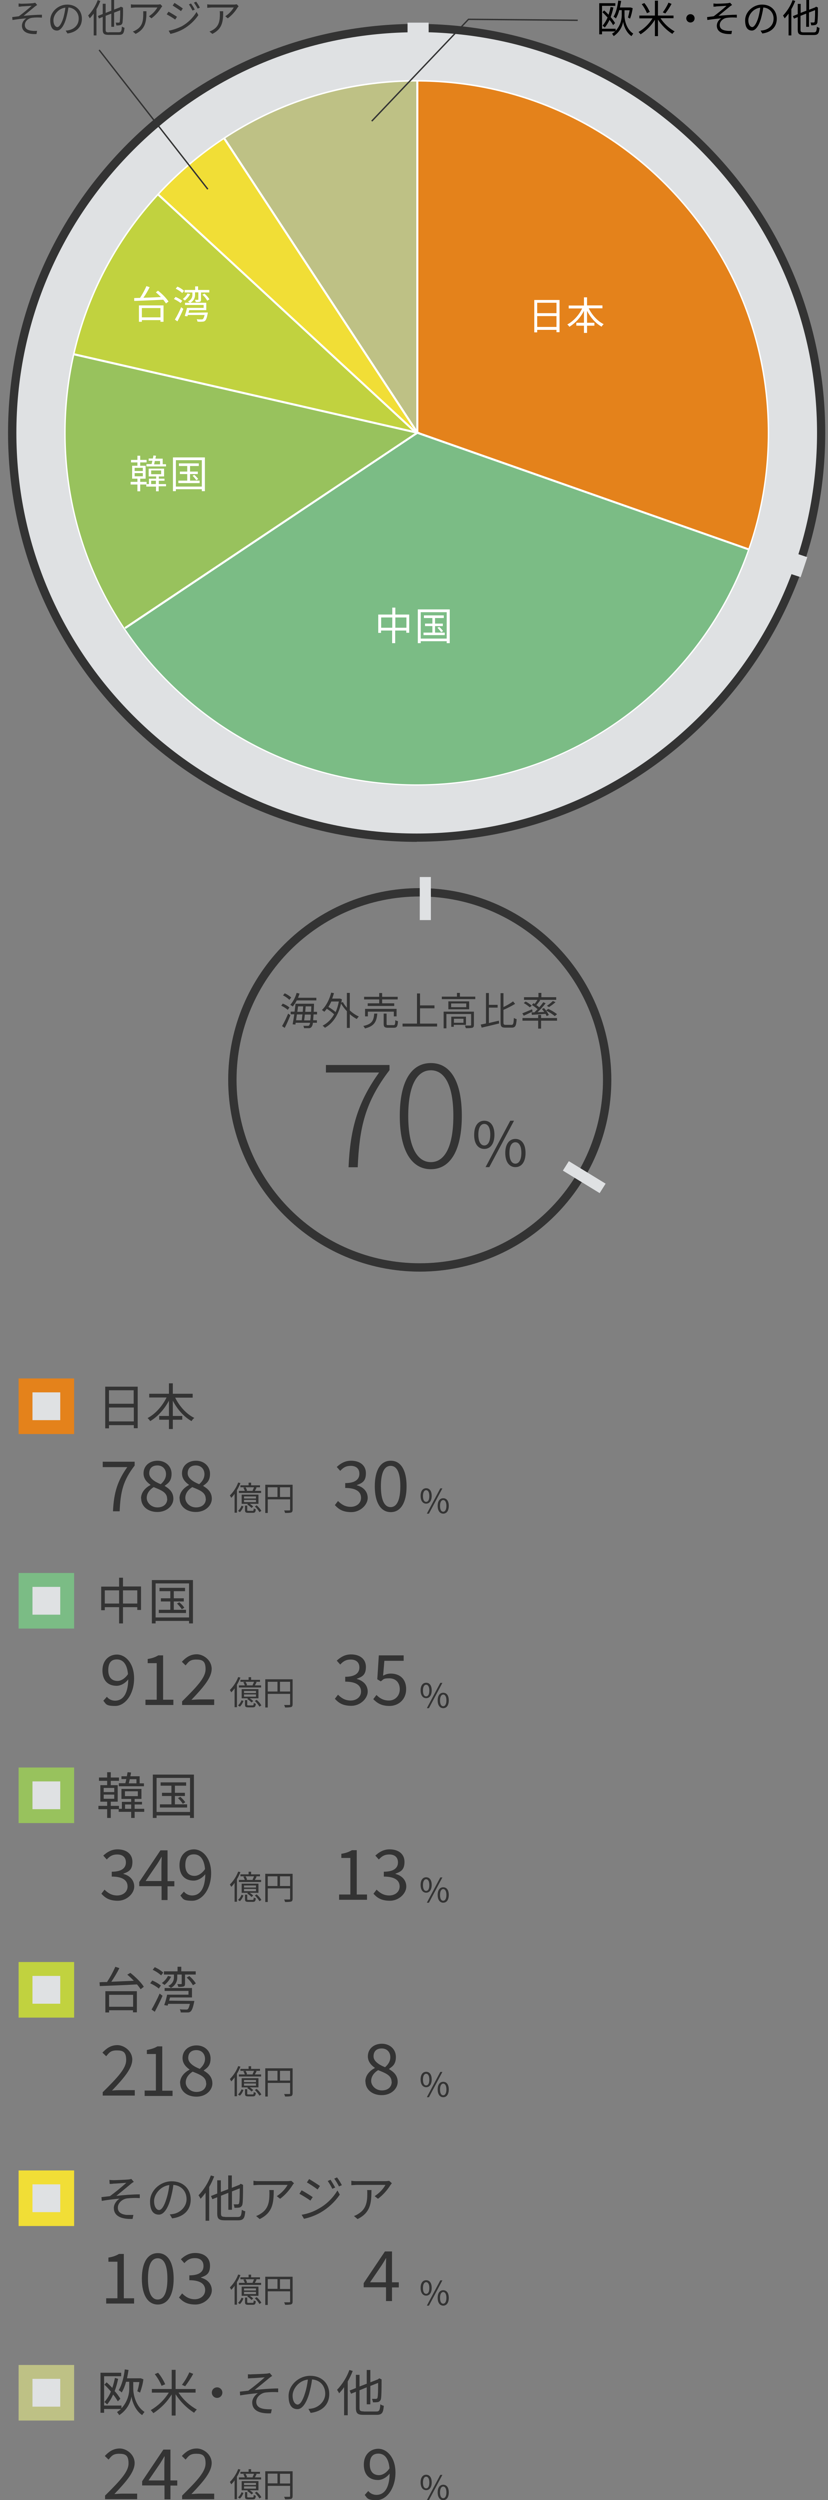 <?xml version="1.0" encoding="UTF-8"?>
<svg xmlns="http://www.w3.org/2000/svg" version="1.1" viewBox="0 0 596.5 1799.4">
  <rect x="0" y="0" width="596.5" height="1799.4" fill="#808080" stroke="none"/>
  <defs>
    <style>
      .cls-1 {
        fill: #98c25d;
      }

      .cls-1, .cls-2, .cls-3, .cls-4, .cls-5, .cls-6, .cls-7, .cls-8, .cls-9, .cls-10 {
        fill-rule: evenodd;
      }

      .cls-1, .cls-4, .cls-11, .cls-12, .cls-13, .cls-6, .cls-8, .cls-9, .cls-10 {
        isolation: isolate;
      }

      .cls-14, .cls-3 {
        fill: #dfe1e3;
      }

      .cls-2, .cls-15 {
        fill: #fff;
      }

      .cls-4 {
        fill: #7bbc85;
      }

      .cls-11 {
        opacity: .2;
      }

      .cls-11, .cls-7, .cls-16 {
        fill: #333;
      }

      .cls-12, .cls-6 {
        fill: #c1d23f;
      }

      .cls-8 {
        fill: #bec185;
      }

      .cls-9 {
        fill: #f1de36;
      }

      .cls-10 {
        fill: #e4821b;
      }
    </style>
  </defs>
  <!-- Generator: Adobe Illustrator 28.7.1, SVG Export Plug-In . SVG Version: 1.2.0 Build 142)  -->
  <g>
    <g id="_レイヤー_1">
      <g id="ol後">
        <circle id="_楕円形_1667" class="cls-14" cx="300.1" cy="311.6" r="253.3"/>
        <g id="_色">
          <path id="_シェイプ_630" class="cls-10" d="M300.5,310.8V48.6l89.9-7.6,149.7,122.5,39.3,146.3-35.7,86.8-243.2-85.8h0Z"/>
          <path id="_シェイプ_631" class="cls-4" d="M516.8,481.4l-101.5,85.4-161.1,14.2-81.6-33.2-96.4-86.6,224.3-149.9,243.2,85.1-27,85h0Z"/>
          <path id="_シェイプ_632" class="cls-1" d="M30.8,249.7l269.7,61.7-224.3,149.9-39.6-45.1-16.1-70.3,10.4-96h0Z"/>
          <path id="_シェイプ_633" class="cls-6" d="M299.6,311.6L30.8,249.7l18-62.7,18.1-31.2,27.4-34.6,205.5,190.3h-.1Z"/>
          <path id="_シェイプ_634" class="cls-9" d="M153.2,85.6l147.3,225.9L93.3,121.3l24.7-22.3,9.5-6.8,25.6-6.6h.1Z"/>
          <path id="_シェイプ_635" class="cls-8" d="M300.7,46.3l-.3,265.5L159.3,94.9l84.9-49.7,54.3-.5,2.2,1.5h0Z"/>
        </g>
        <path id="_楕円形_1667-2" class="cls-3" d="M300.1,20.2c160.9,0,291.4,130.5,291.4,291.4s-130.5,291.4-291.4,291.4S8.8,472.4,8.8,311.6,139.3,20.2,300.1,20.2h0ZM300.1,58.2c140,0,253.3,113.4,253.3,253.3s-113.4,253.3-253.3,253.3S46.8,451.5,46.8,311.6,160.3,58.2,300.1,58.2h0Z"/>
        <g id="_">
          <path class="cls-15" d="M300.2,565.4c-67.8,0-131.6-26.4-179.5-74.4-47.9-47.9-74.4-111.7-74.4-179.5s26.4-131.6,74.4-179.5,111.7-74.4,179.5-74.4,131.6,26.4,179.5,74.4c47.9,47.9,74.4,111.7,74.4,179.5s-26.4,131.6-74.4,179.5c-47.9,47.9-111.7,74.4-179.5,74.4ZM300.2,58.7c-67.5,0-131,26.3-178.8,74.1-47.8,47.8-74.1,111.3-74.1,178.8s26.3,131,74.1,178.8c47.8,47.8,111.3,74.1,178.8,74.1s131-26.3,178.8-74.1c47.8-47.8,74.1-111.3,74.1-178.8s-26.3-131-74.1-178.8c-47.8-47.8-111.3-74.1-178.8-74.1Z"/>
          <rect class="cls-15" x="206.5" y="98.9" width="1.5" height="253.9" transform="translate(-99.2 225.3) rotate(-47.3)"/>
          <rect class="cls-15" x="230.3" y="78.7" width="1.5" height="253.7" transform="translate(-74.9 160.5) rotate(-33.3)"/>
          <polygon class="cls-15" points="539.1 396.1 299.9 312 299.9 58.7 301.4 58.7 301.4 310.9 539.6 394.7 539.1 396.1"/>
          <path class="cls-16" d="M300.2,605.9c-78.6,0-152.5-30.6-208.1-86.2C36.4,464.1,5.8,390.2,5.8,311.5s30.6-152.5,86.2-208.1S221.5,17.2,300.2,17.2s152.5,30.6,208.1,86.2c55.6,55.6,86.2,129.5,86.2,208.1s-30.6,152.5-86.2,208.1c-55.6,55.6-129.5,86.2-208.1,86.2ZM300.2,23.2c-77,0-149.4,30-203.9,84.5S11.8,234.5,11.8,311.5s30,149.4,84.5,203.9,126.9,84.5,203.9,84.5,149.4-30,203.9-84.5c54.5-54.5,84.5-126.9,84.5-203.9s-30-149.4-84.5-203.9c-54.5-54.5-126.9-84.5-203.9-84.5Z"/>
          <rect id="_長方形_1200" class="cls-14" x="293.6" y="16.3" width="15.2" height="26.6"/>
          <path id="_長方形_1200-2" class="cls-3" d="M547.9,405.9l4.8-14.4,28.9,9.5-4.8,14.4-28.9-9.5Z"/>
        </g>
        <polygon class="cls-15" points="90.5 452.7 89.7 451.4 298.8 311.8 53 255.7 53.3 254.2 302.5 311.1 90.5 452.7"/>
      </g>
      <path id="_日本" data-name="日本" class="cls-2" d="M387,235.3v-7.8h13.9v7.8h-13.9ZM400.9,217.9v7.5h-13.9v-7.5h13.9ZM384.9,215.9v23.3h2.1v-1.8h13.9v1.7h2.2v-23.2h-18.2ZM434,221.9v-2.1h-11.1v-5.8h-2.2v5.9h-11v2.1h9.7c-2.3,4.8-6.4,9.3-10.7,11.5.6.5,1.1,1.1,1.5,1.7,4.5-2.8,8.1-6.8,10.5-11.5v8.6h-5.5v2.1h5.5v5.2h2.2v-5.2h5.3v-2.1h-5.3v-8.6c2.5,4.9,6.3,9.1,10.5,11.4.4-.7.9-1.3,1.5-1.8-4.4-2.1-8.4-6.6-10.8-11.4h9.9Z"/>
      <path id="_中国" data-name="中国" class="cls-2" d="M284.8,451.8v-7.4h8v7.4h-8ZM274.6,451.8v-7.4h8v7.4h-8ZM284.8,442.3v-5h-2.2v5h-10.1v13.2h2v-1.7h8v9.1h2.2v-9.1h8v1.6h2.1v-13.1h-10ZM313.4,455.3v-4.7h5.6v-1.8h-5.6v-4h6.3v-1.9h-14.3v1.9h6.1v4h-5.3v1.8h5.3v4.7h-6.4v1.8h15.3v-1.8h-7ZM315.1,451.8c1,1,1.9,2,2.7,3.2l1.4-.8c-.8-1.1-1.8-2.2-2.8-3l-1.3.6ZM303.1,459.6v-19h18.7v19h-18.7ZM301,438.6v24.3h2.1v-1.4h18.7v1.4h2.2v-24.3h-23Z"/>
      <path id="_韓国" data-name="韓国" class="cls-2" d="M115.3,331.8v2.4h-4.3c.2-.7.4-1.5.5-2.4h3.8ZM105.5,334.1v1.6h14.1v-1.6h-2.4v-4h-5.2c0-.7.3-1.4.4-2.1l-1.9-.2c0,.7-.2,1.5-.4,2.2h-3v1.6h2.7l-.6,2.4h-3.7ZM108.9,348.4v-2.4h3.4v2.4h-3.4ZM97,340.5h5.9v2.3h-5.9v-2.3ZM97,336.7h5.9v2.3h-5.9v-2.3ZM108.9,338.6h7.2v2.7h-7.2v-2.7ZM119.7,348.4h-5.3v-2.4h4.1v-1.5h-4.1v-1.6h3.8v-5.6h-11.1v5.6h5.4v1.6h-5.2v3.9h-1.7v-1.6h-4.6v-2.3h3.9v-9.3h-3.9v-2.4h4.6v-1.8h-4.6v-3h-2v3h-4.6v1.8h4.6v2.4h-3.8v9.3h3.8v2.3h-4.9v1.9h4.9v4.9h2v-4.9h4.4v1.5h7v3.4h1.9v-3.6h5.3v-1.6h0ZM136.9,345.9v-4.7h5.6v-1.8h-5.6v-4h6.3v-1.9h-14.3v1.9h6v4h-5.3v1.8h5.3v4.7h-6.4v1.8h15.3v-1.8h-6.9ZM138.7,342.4c1,1,1.9,2,2.7,3.2l1.4-.8c-.8-1.1-1.8-2.2-2.8-3l-1.3.6ZM126.7,350.2v-19h18.7v19h-18.7ZM124.6,329.2v24.3h2.1v-1.4h18.7v1.4h2.2v-24.3h-23Z"/>
      <path id="_台湾" data-name="台湾" class="cls-2" d="M115.6,221.7v6.7h-13.4v-6.7h13.4ZM100.1,231.6h2.1v-1.2h13.4v1.2h2.2v-11.8h-17.7v11.8ZM112.3,210.4c1.2,1,2.5,2.2,3.6,3.4-4.3.2-8.7.4-12.6.5,1.7-2.4,3.2-5,4.5-7.6l-2.3-.8c-1.3,3-2.9,5.8-4.6,8.5-1.5,0-3,.1-4.2.1v2.1c5.2-.2,13.3-.5,20.9-.9.7.9,1.4,1.8,2,2.7l1.8-1.4c-2.1-3-4.7-5.6-7.6-7.8l-1.5,1.2ZM132.6,209.3c-1.4-1.2-3-2.3-4.8-3l-1.2,1.5c1.7.8,3.3,1.9,4.7,3.1l1.3-1.6ZM135.1,211.2c-.8,1.6-2,2.9-3.4,4,.5.3,1,.7,1.5,1.1,1.5-1.3,2.8-2.8,3.8-4.6l-1.9-.5ZM131.3,216.5c-1.5-1.1-3.1-2.1-4.8-2.8l-1.2,1.5c1.7.8,3.3,1.7,4.8,2.9l1.2-1.6ZM127.8,231.3c1.4-2.6,3.1-6,4.3-9l-1.6-1.2c-1.3,3.1-2.8,6.1-4.5,8.9l1.8,1.3ZM140.3,210.4h2.6v5.1c0,.1,0,.3-.2.3h-2.3c.3.5.5,1,.6,1.6,1,.1,2,0,3-.2.7-.3.8-.7.8-1.6v-5.1h6v-1.8h-8.1v-2.6h-2.1v2.6h-7.6v1.8h5.6v1.6c.1,2.1-1.2,4.1-3.2,4.8.5.3,1,.7,1.5,1.1,2.3-1.1,3.7-3.4,3.6-5.9v-1.7h-.2ZM135.8,225.1c.2-.6.4-1.3.5-1.9h12.3v-5.3h-15.3v1.6h13.4v2.1h-12c-.4,2-1,3.9-1.6,5.8l1.9.3c.1-.3.2-.6.3-1h12.1c-.4,1.7-.8,2.6-1.3,3-.3.2-.7.2-1,.2-1.1,0-2.3,0-3.4-.2.3.5.5,1.1.6,1.8,1.2.1,2.4.1,3.6,0,.7,0,1.3-.2,1.8-.6.8-.7,1.3-2.1,1.9-5.1.1-.2.1-.9.1-.9l-13.9.2h0ZM145.8,212.1c1.4,1.2,2.6,2.7,3.5,4.3l1.6-1c-1-1.5-2.2-2.9-3.6-4.1l-1.5.8Z"/>
      <path id="_その他アジア" data-name="その他アジア" class="cls-7" d="M13.4,2.5v2.3c.7,0,1.5,0,2.2-.2,1.2,0,6-.4,7.2-.4-2.9,2.6-6,5.1-9.2,7.5-1.4.2-3.3.4-4.8.6l.2,2.1c3.3-.5,7-1,10-1.2-1.9,1.1-3.1,3-3.2,5.2,0,4.3,3.7,6.4,10.5,6.1l.4-2.3c-1.3.1-2.7.1-4-.1-2.5-.3-4.8-1.3-4.8-4.1s2.6-4.9,5.3-5.2c2.3-.3,4.7-.3,7-.1v-2.1c-4,0-9,.4-13.2.8,2.2-1.8,6.2-5.1,8.3-6.8.5-.4,1-.7,1.5-1l-1.4-1.6c-.5,0-1,.2-1.5.3-1.6.2-7.3.4-8.5.4-.5-.1-1.3-.1-2-.2ZM41.3,19.5c-1.2,0-2.8-1.5-2.8-5s3.2-8.3,8.6-9c-.3,2.5-.8,5-1.5,7.5-1.5,4.6-3.1,6.5-4.3,6.5h0ZM48.6,24.1c6.6-.9,10.4-4.8,10.4-10.6s-4.1-10.2-10.6-10.2-12.2,5.3-12.2,11.3,2.5,7.4,4.9,7.4,4.8-2.9,6.5-8.6c.7-2.6,1.3-5.3,1.7-8,4.2.2,7.5,3.7,7.4,8h0c0,4.9-3.5,7.5-7,8.3-.8.2-1.6.3-2.4.3l1.3,2.1ZM70.4.1c-1.5,4.1-3.9,7.9-6.9,11.1.4.6.8,1.3,1.2,2,1-1.1,1.9-2.2,2.8-3.4v15.7h2V6.6c1.1-1.9,2-3.9,2.8-5.9l-1.9-.6ZM78.4,23.3c-2,0-2.3-.4-2.3-2v-9.9l4.1-1.6v9.5h2v-10.2l4.4-1.7c0,2.7,0,5.4-.3,8.1,0,.5-.3.8-.8.8h-2.2c.3.6.4,1.3.5,2,.9.1,1.9,0,2.8-.2,1-.2,1.6-1.1,1.7-2,.3-3.4.4-6.8.3-10.2v-.4c0,0-1.3-.6-1.3-.6h-.5c0,0-.2.3-.2.3l-4.4,1.7V0h-2v7.7l-4.1,1.6V2.7h-2.1v7.4l-3.5,1.4.8,1.8,2.7-1.1v9.1c0,3,1,3.8,4.3,3.8h7.3c3.1,0,3.7-1.2,4.1-5.1-.7-.2-1.3-.5-1.9-.9-.2,3.3-.5,4.1-2.2,4.1h-7.2ZM103.2,8.2c0,.7,0,1.3,0,2,0,4.7-.6,8.7-5,11.3-.8.5-1.6.9-2.5,1.2l2,1.7c7.1-3.6,7.8-8.7,7.8-16.3h-2.4ZM115.6,3.1c-.6,0-1.3.2-2,.2h-16.1c-1.1,0-2.1,0-3.2-.2v2.5c1.1,0,2.2-.2,3.2-.2h15.9c-1.5,2.5-3.6,4.7-6.1,6.3l1.8,1.5c2.8-2.1,5.2-4.7,7-7.7.2-.3.6-.7.8-1l-1.3-1.4ZM137.6,2.5l-1.5.7c1,1.4,1.8,2.9,2.6,4.4l1.6-.7c-.8-1.6-1.7-3-2.7-4.4h0ZM141.3,1.2l-1.6.7c1,1.4,1.9,2.8,2.7,4.3l1.6-.7c-.8-1.5-1.7-3-2.7-4.3ZM125.7,2.1l-1.3,1.9c1.6,1,4.7,3,6,4l1.3-1.9c-1.2-.9-4.4-3.1-6-4h0ZM121.5,22.1l1.3,2.3c3.2-.7,6.4-1.9,9.3-3.5,4.3-2.5,8-5.9,10.8-10l-1.3-2.3c-2.6,4.3-6.2,7.8-10.6,10.3-3.1,1.5-6.2,2.6-9.5,3.2h0ZM121.4,8.4l-1.3,1.9c2.1,1.2,4.2,2.4,6.1,3.8l1.3-2c-1.1-.8-4.4-2.8-6.1-3.7ZM158.3,8.2c.1.7.1,1.3.1,2,0,4.7-.6,8.7-5,11.3-.8.5-1.6.9-2.5,1.2l2.1,1.7c7.1-3.6,7.8-8.7,7.8-16.3h-2.5ZM170.6,3.1c-.6,0-1.3.2-2,.2h-16.1c-1.1,0-2.1,0-3.2-.2v2.5c1.1,0,2.2-.2,3.2-.2h15.9c-1.5,2.5-3.6,4.7-6.1,6.3l1.8,1.5c2.8-2.1,5.2-4.7,7-7.7.2-.3.6-.7.8-1l-1.3-1.4Z"/>
      <rect class="cls-16" x="110.1" y="22.5" width="1" height="127.2" transform="translate(-29.6 86.3) rotate(-38)"/>
      <polygon class="cls-16" points="268.2 87.5 267.4 86.9 337.3 13.4 416.2 14.1 416.2 15.1 337.7 14.4 268.2 87.5"/>
      <path id="_欧米_その他" data-name="欧米_その他" class="cls-5" d="M450,7.4h3.6c-.3,1.7-.7,3.5-1.2,5.2l1.5.8c.9-2.4,1.5-4.9,1.9-7.5l-1.4-.5h-.4c0,0-7.4,0-7.4,0,.3-1.5.6-3.1.9-4.7l-2.1-.3c-.6,4.5-1.6,8.8-3.4,11.6.6.4,1.2.8,1.7,1.3,1.1-1.9,1.9-3.9,2.4-6h1.8v4c-.1,4-1.6,7.9-4.4,10.9v-1.5h-9.8V4.2h9.6v-1.9h-11.6v22.4h2v-2.1h9.5c-.7.6-1.5,1.2-2.3,1.7.5.5.9,1.1,1.2,1.7,3.6-2.4,6.1-6.1,6.8-10.4.3,2.3,1.9,7.6,6,10.4.4-.6.8-1.2,1.3-1.8-5.4-3.5-6.3-10.6-6.3-12.8v-4h0ZM439.9,5c-.4,1.9-.9,3.8-1.5,5.6-1-1.1-2.1-2.2-3.2-3.1l-1.2,1.3c1.2,1.1,2.5,2.5,3.7,3.8-.9,2.1-2.1,4.1-3.6,5.9.5.4,1.1.8,1.6,1.3,1.4-1.7,2.5-3.5,3.4-5.5,1,1.2,1.9,2.5,2.6,3.8l1.4-1.5c-.9-1.5-2-3-3.2-4.3.8-2.2,1.5-4.5,2-6.9l-2-.4ZM481.6,1.9c-1.1,2.5-2.5,4.8-4.1,7l1.8.8c1.7-2.2,3.2-4.5,4.5-6.9l-2.2-.9ZM468.1,8.6c-1-2.3-2.3-4.5-3.9-6.4l-1.9.8c1.6,2,2.8,4.2,3.8,6.5l2-.9ZM485.2,13.2v-2h-11.2V.5h-2.2v10.7h-11.2v2h9.5c-2.5,4-6,7.4-10.1,9.8.5.5,1,1.1,1.5,1.7,4.2-2.7,7.7-6.3,10.3-10.5v11.8h2.2v-11.9c2.7,4.1,6.2,7.7,10.4,10.3.4-.7,1-1.3,1.6-1.8-4.1-2.3-7.6-5.6-10.2-9.5h9.4ZM494.4,13.2c0,1.6,1.3,3,3,3s3-1.3,3-3-1.3-3-3-3h0c-1.7,0-3,1.4-3,3h0ZM514,2.5v2.3c.7,0,1.5,0,2.2-.2,1.2,0,6-.4,7.2-.4-2.9,2.6-6,5.1-9.2,7.5-1.4.2-3.3.4-4.8.6l.2,2.1c3.3-.5,7-1,10-1.2-1.9,1.1-3.1,3-3.2,5.2,0,4.3,3.7,6.4,10.5,6.1l.4-2.3c-1.3.1-2.7.1-4-.1-2.5-.3-4.8-1.3-4.8-4.1s2.6-4.9,5.3-5.2c2.3-.3,4.7-.3,7-.1v-2.1c-4,0-9,.4-13.2.8,2.2-1.8,6.2-5.1,8.3-6.8.5-.4,1-.7,1.5-1l-1.4-1.6c-.5,0-1,.2-1.5.3-1.6.2-7.3.4-8.5.4-.5-.1-1.3-.1-2-.2ZM541.9,19.5c-1.2,0-2.8-1.5-2.8-5s3.2-8.3,8.6-9c-.3,2.5-.8,5-1.5,7.5-1.5,4.6-3.1,6.5-4.3,6.5h0ZM549.2,24.1c6.6-.9,10.4-4.8,10.4-10.6s-4.1-10.2-10.6-10.2-12.2,5.3-12.2,11.3,2.5,7.4,4.9,7.4,4.8-2.9,6.5-8.6c.7-2.6,1.3-5.3,1.7-8,4.2.2,7.5,3.7,7.4,8h0c0,4.9-3.5,7.5-7,8.3-.8.2-1.6.3-2.4.3l1.3,2.1ZM571,.1c-1.5,4.1-3.9,7.9-6.9,11.1.4.6.8,1.3,1.2,2,1-1.1,1.9-2.2,2.8-3.4v15.7h2V6.6c1.1-1.9,2-3.9,2.8-5.9l-1.9-.6ZM579,23.3c-2,0-2.3-.4-2.3-2v-9.9l4.1-1.6v9.5h2v-10.3l4.4-1.7c0,2.7,0,5.4-.3,8.1,0,.5-.3.8-.8.8h-2.2c.3.6.4,1.3.5,2,.9.1,1.9,0,2.8-.2,1-.2,1.6-1.1,1.7-2,.3-3.4.4-6.8.3-10.2v-.4c0,0-1.3-.6-1.3-.6l-.4.3-.2.2-4.4,1.7V0h-2v7.7l-4.1,1.6V2.8h-2.1v7.4l-3.5,1.4.8,1.8,2.7-1.1v9.1c0,3,1,3.8,4.3,3.8h7.3c3.1,0,3.7-1.2,4.1-5.1-.7-.2-1.3-.5-1.9-.9-.2,3.3-.5,4.1-2.2,4.1h-7.3Z"/>
      <g id="ol後-2" data-name="ol後">
        <g id="_-2" data-name="_">
          <g id="_1">
            <path class="cls-16" d="M302.4,915.2c-76.1,0-138-61.9-138-138s61.9-138,138-138,138,61.9,138,138-61.9,138-138,138ZM302.4,645.2c-72.8,0-132,59.2-132,132s59.2,132,132,132,132-59.2,132-132-59.2-132-132-132Z"/>
            <path class="cls-11" d="M302.4,915.2c-76.1,0-138-61.9-138-138s61.9-138,138-138,138,61.9,138,138-61.9,138-138,138ZM302.4,645.2c-72.8,0-132,59.2-132,132s59.2,132,132,132,132-59.2,132-132-59.2-132-132-132Z"/>
            <rect id="_長方形_1405" data-name="長方形_1405" class="cls-14" x="302.4" y="631.2" width="8" height="31"/>
            <path id="_長方形_1405-2" data-name="長方形_1405-2" class="cls-3" d="M436.3,851.9l-4.3,6.8-26.5-16.2,4.3-6.8,26.5,16.2Z"/>
            <path id="_2" class="cls-7" d="M348.9,826.9c4.4,0,7.3-3.7,7.3-10.2s-2.9-10.1-7.3-10.1-7.3,3.6-7.3,10.1c-.1,6.5,2.9,10.2,7.3,10.2ZM348.9,824.4c-2.5,0-4.3-2.6-4.3-7.8s1.8-7.7,4.3-7.7,4.3,2.5,4.3,7.7-1.8,7.8-4.3,7.8ZM349.8,840h2.7l17.8-33.4h-2.7l-17.8,33.4ZM371.3,840c4.4,0,7.3-3.7,7.3-10.2s-2.9-10.1-7.3-10.1-7.3,3.7-7.3,10.1,2.9,10.2,7.3,10.2ZM371.3,837.5c-2.6,0-4.3-2.6-4.3-7.8s1.8-7.6,4.3-7.6,4.3,2.5,4.3,7.6-1.8,7.8-4.3,7.8Z"/>
            <path id="_海外売上高比率_" data-name="海外売上高比率_" class="cls-7" d="M227.9,720v-1.9h-13.2c.4-1,.8-2,1.1-3l-2.1-.5c-.9,3.2-2.4,6.1-4.6,8.6.6.3,1.2.7,1.8,1.2,1.1-1.3,2.1-2.8,2.9-4.4h14.1ZM209.8,717.9c-1.4-1.2-3-2.3-4.7-3l-1.2,1.5c1.7.8,3.2,1.9,4.6,3.2l1.3-1.7ZM208.5,725.1c-1.4-1.2-3-2.1-4.8-2.8l-1.1,1.5c1.7.8,3.3,1.8,4.7,3l1.2-1.7ZM205.1,739.8c1.4-2.6,2.9-6.1,4.1-9.1l-1.6-1.2c-1.3,3.1-2.7,6.1-4.4,9l1.9,1.3ZM219.1,734.4c.2-1.2.4-2.7.5-4.2h4.3c-.1,1.7-.2,3.1-.4,4.2h-4.4ZM217.9,730.1c-.2,1.5-.4,3-.5,4.2h-4.1c.2-1.3.4-2.8.6-4.2h4ZM218.4,724.3c-.1,1.2-.2,2.6-.3,3.9h-3.9c.2-1.3.4-2.7.5-3.9h3.7ZM219.9,728.2c.1-1.3.2-2.7.3-3.9h4.1c-.1,1.5-.1,2.8-.2,3.9h-4.2ZM228.4,730.1v-1.9h-2.4c.1-1.4.1-3,.2-4.8v-1h-13.3c-.2,1.7-.4,3.7-.7,5.7h-2.8v1.9h2.6c-.4,2.7-.8,5.3-1.2,7.2l2,.2.2-1.3h10.4c-.1.6-.3,1.3-.6,1.8-.3.3-.7.5-1.1.4-.5,0-1.8,0-3.2,0,.3.5.5,1.1.5,1.7,1.2,0,2.4,0,3.6,0,.8,0,1.5-.4,1.9-1,.6-.9.9-1.9.9-2.9h2.9v-1.8h-2.7c.1-1.1.2-2.5.3-4.2h2.5ZM244.1,720.8c-.5,2.6-1.2,5.1-2.3,7.6-1.6-1.4-3.4-2.6-5.2-3.7.8-1.3,1.5-2.6,2.1-3.9h5.4ZM252,714.6h-2.1v10.7c-1.1-1.3-2.1-2.6-2.9-4.1l-1.1.4c.1-.8.3-1.5.4-2.4l-1.3-.5h-.4c0,0-5.3,0-5.3,0,.5-1.3.9-2.6,1.3-3.9l-2-.4c-1.3,5-3.6,9.6-6.7,12.5.6.4,1.2.8,1.7,1.3.7-.7,1.3-1.4,1.8-2.2,1.9,1.2,3.7,2.5,5.3,4-1.9,3.5-4.8,6.4-8.3,8.2.6.4,1.2,1,1.7,1.5,5.3-3,9.5-8.5,11.6-17.4,1.2,2,2.6,3.8,4.2,5.5v12h2.1v-9.9c1.5,1.4,3.2,2.5,5,3.5.4-.6.9-1.2,1.5-1.8-2.4-1.1-4.6-2.6-6.5-4.4v-12.7h0ZM273.2,722.1h-8.3v1.9h19.1v-1.9h-8.7v-2.8h11.2v-1.9h-11.2v-2.7h-2.1v2.7h-10.9v1.9h10.9v2.8h0ZM285.7,731.5v-5.4h-22.7v5.4h2v-3.4h18.7v3.4h2ZM269.6,729.5c-.4,4.9-1.5,7.6-7.9,8.9.5.5.9,1.1,1.2,1.8,6.9-1.7,8.4-5,8.9-10.7h-2.2ZM279.8,737.8c-1.1,0-1.3,0-1.3-.9v-7.4h-2.1v7.4c0,2.1.7,2.8,3.2,2.8h4.1c2.2,0,2.8-1,3-4.7-.7-.2-1.3-.4-1.9-.8-.1,3.1-.3,3.6-1.3,3.6h-3.7ZM302.6,736.8v-11.1h10.4v-2.1h-10.4v-8.6h-2.2v21.7h-10.4v2.1h24.9v-2.1h-12.3ZM333.9,733.2v2.9h-6.9v-2.9h6.9ZM335.7,737.6v-5.9h-10.6v7.3h1.8v-1.4h8.8ZM341.4,728.1h-21.8v12h2v-10.3h17.8v7.8c0,.4-.1.5-.6.5-.5,0-2.1,0-3.9,0,.3.6.5,1.3.7,1.9,1.6,0,3.2,0,4.7-.3.9-.4,1.1-1,1.1-2.1v-9.5h0ZM335.9,724.9h-10.9v-2.7h10.9v2.7ZM323,720.7v5.7h15v-5.7h-15ZM331.3,717.3v-2.7h-2.1v2.7h-10.9v1.8h24.1v-1.8h-11.1ZM352.2,725.2h6.3v-2h-6.3v-8.5h-2.1v21.9c-1.4.3-2.7.6-3.8.8l.7,2.2c3.4-.8,8.2-1.9,12.6-3l-.2-2c-2.4.6-4.9,1.1-7.2,1.7v-11.1h0ZM364.3,737.6c-1.3,0-1.6-.3-1.6-1.8v-9c2.9-1.2,5.7-2.7,8.4-4.3l-1.5-1.8c-2.1,1.6-4.5,2.9-6.9,4.1v-10h-2.1v21c0,3,.7,3.8,3.4,3.8h4.7c2.7,0,3.2-1.6,3.5-6.1-.7-.2-1.4-.5-2-.9-.2,4-.4,5-1.7,5h-4.2ZM401.3,729.9c-2-1.5-4.1-2.8-6.4-3.8l-1.5,1.2c2.2,1.1,4.3,2.4,6.3,4l1.6-1.4ZM398.3,720.4c-1.3,1.3-2.8,2.5-4.3,3.5l1.5.9c1.6-1,3.2-2.2,4.7-3.5l-1.9-.9ZM384.2,722.1l-1,1.2c1.4.9,2.8,1.9,4.1,3-.8.8-1.6,1.6-2.3,2.3-.8,0-1.5,0-2.1,0l.3,1.8c2.7-.2,6.2-.4,9.8-.7.3.5.6,1,.8,1.6l1.6-.8c-.9-1.8-2.1-3.5-3.5-5l-1.5.7c.6.7,1.1,1.4,1.7,2.1l-4.8.2c2.1-2,4-4.2,5.8-6.4l-1.7-.8c-.9,1.3-1.9,2.5-2.9,3.7-.6-.5-1.3-1.1-2.1-1.6,1-1.1,1.9-2.3,2.8-3.5l-.7-.3h12.2v-1.9h-10.7v-3.1h-2.1v3.1h-10.4v1.9h9.7c-.6,1-1.3,2-2,2.9l-1-.5ZM383.1,723.8c-1.4-1.2-2.9-2.2-4.4-3l-1.4,1.1c1.6.9,3,1.9,4.4,3.1l1.4-1.2ZM383.3,726.4c-2.6,1.1-5.2,2.2-7,2.9l1,1.7c1.9-.8,4.2-1.9,6.4-3l-.4-1.6ZM389.8,730.5h-2.1v2.2h-11.3v1.9h11.3v5.7h2.1v-5.7h11.5v-1.9h-11.5v-2.2Z"/>
          </g>
        </g>
        <g id="text">
          <g id="_グループ_29" data-name="グループ_29">
            <path id="_長方形_1735" data-name="長方形_1735" class="cls-8" d="M13.4,1702.1h40v40H13.4v-40Z"/>
            <rect id="_長方形_1735-2" data-name="長方形_1735-2" class="cls-14" x="23.4" y="1712.1" width="20" height="20"/>
            <path id="_欧米_その他_" data-name="欧米_その他_" class="cls-7" d="M95.8,1714.4h4.6c-.3,2.2-.8,4.5-1.5,6.6l2,1c1.1-3.1,2-6.3,2.4-9.6l-1.8-.7h-.5c0,0-9.5,0-9.5,0,.4-1.9.8-4,1.1-6l-2.7-.4c-.7,5.7-2.1,11.3-4.4,14.9.8.5,1.5,1,2.2,1.7,1.4-2.4,2.4-5,3.1-7.7h2.3v5.1c0,5.2-2.1,10.2-5.6,14v-2h-12.5v-21.1h12.3v-2.5h-14.9v28.8h2.6v-2.7h12.2c-.9.8-1.9,1.5-2.9,2.2.6.7,1.1,1.4,1.6,2.2,4.7-3,7.9-7.9,8.8-13.4.4,2.9,2.4,9.8,7.7,13.4.5-.8,1.1-1.5,1.7-2.3-6.9-4.5-8.1-13.7-8.1-16.5v-5.1h-.2ZM82.8,1711.4c-.5,2.4-1.1,4.8-1.9,7.2-1.3-1.4-2.7-2.8-4.1-4l-1.6,1.7c1.6,1.4,3.2,3.2,4.7,4.9-1.1,2.8-2.7,5.3-4.7,7.6.7.5,1.4,1.1,2,1.7,1.8-2.2,3.2-4.6,4.3-7.1,1.3,1.5,2.4,3.2,3.4,4.9l1.8-1.9c-1.2-2-2.5-3.8-4.1-5.5,1.1-2.9,1.9-5.8,2.5-8.8l-2.3-.7ZM136.4,1707.4c-1.4,3.2-3.2,6.2-5.3,9l2.3,1c2.1-2.8,4.1-5.8,5.8-8.9l-2.8-1.1ZM119,1716c-1.3-3-3-5.8-5.1-8.3l-2.4,1c2,2.6,3.7,5.4,4.9,8.4l2.6-1.1ZM140.9,1722v-2.6h-14.4v-13.8h-2.8v13.8h-14.3v2.6h12.2c-3.2,5.2-7.7,9.5-13,12.6.7.7,1.3,1.4,1.9,2.2,5.4-3.5,9.9-8.1,13.2-13.5v15.2h2.8v-15.3c3.4,5.3,8,9.9,13.3,13.3.6-.8,1.2-1.6,2-2.3-5.3-3-9.8-7.1-13.2-12.2h12.3ZM152.6,1722c0,2.1,1.7,3.8,3.8,3.8s3.8-1.7,3.8-3.8-1.7-3.8-3.8-3.8h0c-2.1,0-3.8,1.6-3.8,3.8,0,0,0,0,0,0h0ZM178.6,1708.8v3c.9,0,1.9-.2,2.8-.2,1.6,0,7.7-.5,9.3-.6-3.8,3.4-7.7,6.6-11.8,9.6-1.8.2-4.2.5-6.1.7l.2,2.7c4.2-.7,9-1.3,12.8-1.6-1.8,1.1-4.1,3.7-4.1,6.7,0,5.5,4.8,8.2,13.5,7.8l.6-2.9c-1.7,0-3.4,0-5.1-.2-3.2-.4-6.1-1.7-6.1-5.2s3.4-6.3,6.8-6.7c3-.3,6-.4,9-.2v-2.7c-5.1,0-11.5.5-16.9,1.1,2.8-2.3,8-6.5,10.7-8.8.6-.5,1.2-.9,1.9-1.3l-1.8-2.1c-.6.2-1.3.3-1.9.4-2.1.2-9.4.5-10.9.5-1,.2-2,0-2.9,0h0ZM214.4,1730.6c-1.6,0-3.6-2-3.6-6.5s4.2-10.7,11-11.5c-.4,3.3-1,6.5-2,9.6-1.8,6-3.8,8.4-5.4,8.4h0ZM223.8,1736.6c8.5-1.1,13.4-6.1,13.4-13.6s-5.3-13.1-13.7-13.1-15.6,6.8-15.6,14.5,3.2,9.5,6.4,9.5,6.2-3.8,8.4-11.1c.9-3.4,1.7-6.8,2.1-10.3,6.1.5,9.5,4.9,9.5,10.3s-4.5,9.5-9,10.5c-1,.2-2,.4-3.1.4l1.6,2.9ZM251.7,1705.7c-1.9,5.3-5,10.2-8.9,14.3.6.8,1.1,1.6,1.5,2.5,1.3-1.4,2.5-2.8,3.6-4.4v20.2h2.6v-24.3c1.4-2.4,2.6-5,3.6-7.6l-2.4-.7ZM262,1735.5c-2.5,0-3-.5-3-2.5v-12.7l5.2-2.1v12.2h2.6v-13.2l5.6-2.2c0,5.6-.1,9.4-.4,10.4,0,.6-.5,1.1-1.1,1.1h-.2c-.5,0-1.8,0-2.7,0,.3.8.6,1.7.7,2.5,1.2,0,2.4,0,3.6-.2,1.2-.3,2.1-1.4,2.2-2.6.3-1.5.4-6.7.4-13.2v-.5c.1,0-1.7-.8-1.7-.8l-.5.4-.3.3-5.6,2.2v-8.9h-2.6v9.9l-5.2,2v-8.4h-2.6v9.5l-4.5,1.8,1,2.3,3.5-1.4v11.7c0,3.9,1.3,4.9,5.5,4.9h9.4c4,0,4.8-1.6,5.2-6.5-.9-.2-1.7-.6-2.5-1.1-.3,4.2-.7,5.2-2.9,5.2h-9.1Z"/>
            <path id="_億円" data-name="億円" class="cls-7" d="M182.3,1783h-5l.7-.2c-.3-.9-.6-1.7-1.2-2.4l-1.5.3c.4.7.8,1.5,1.1,2.3h-4.3v1.5h16v-1.5h-4.5c.4-.7.9-1.6,1.3-2.4l-.9-.2h3.3v-1.4h-6.4v-1.9h-1.8v1.9h-5.9v1.4h9.8c-.3.9-.7,1.7-1.1,2.5h.4ZM184.4,1788.5h-8.6v-1.5h8.6v1.5ZM184.4,1791.1h-8.6v-1.6h8.6v1.6ZM186.1,1785.7h-12v6.6h4.6l-.6.5c1.1.7,2.2,1.5,3.1,2.5l1.2-1c-.7-.8-1.6-1.4-2.5-2h6.3v-6.6h-.1ZM171.6,1777c-1.3,3.5-3.4,6.7-6,9.3.4.6.7,1.1,1,1.7.9-.9,1.7-1.8,2.4-2.9v13.6h1.7v-16.2c1-1.6,1.8-3.3,2.5-5.1l-1.6-.4ZM172.8,1798.3c1.2-1.1,2-2.6,2.6-4.1l-1.4-.5c-.5,1.4-1.4,2.7-2.5,3.7l1.3.9ZM179.1,1797.4c-.8,0-1,0-1-.6v-3.2h-1.6v3.2c0,1.6.5,2,2.4,2h3.3c1.4,0,1.9-.5,2.1-2.6-.5,0-1-.3-1.5-.6-.1,1.6-.2,1.8-.9,1.8h-2.8ZM183.6,1794.1c1.3,1.2,2.4,2.6,3.3,4.1l1.4-.9c-.9-1.5-2-2.8-3.4-4l-1.3.8ZM201.7,1787.4v-7h7.3v7h-7.3ZM192.9,1780.3h7v7h-7v-7ZM210.8,1778.6h-19.7v20.3h1.8v-9.8h16.1v7.3c.1.3-.1.5-.4.6h-3.9c.3.6.5,1.2.7,1.8,1.4,0,2.9,0,4.3-.3.8-.3,1.1-.9,1.1-2v-17.9h0Z"/>
            <path id="_3" class="cls-7" d="M307,1792.2c2.4,0,4-2,4-5.6s-1.6-5.5-4-5.5-4,2-4,5.5,1.6,5.6,4,5.6ZM307,1790.9c-1.4,0-2.3-1.4-2.3-4.2s1-4.2,2.3-4.2,2.3,1.4,2.3,4.2-.9,4.2-2.3,4.2h0ZM307.5,1799.4h1.5l9.7-18.2h-1.5l-9.7,18.2ZM319.3,1799.4c2.4,0,4-2,4-5.6s-1.6-5.5-4-5.5-4,2-4,5.5,1.6,5.6,4,5.6h0ZM319.3,1798c-1.4,0-2.3-1.4-2.3-4.2s1-4.2,2.3-4.2,2.3,1.4,2.3,4.2-1,4.2-2.3,4.2h0Z"/>
          </g>
          <g id="_グループ_29-2" data-name="グループ_29-2">
            <path id="_長方形_1735-3" data-name="長方形_1735-3" class="cls-9" d="M13.4,1562.1h40v40H13.4v-40Z"/>
            <path id="_長方形_1735-4" data-name="長方形_1735-4" class="cls-3" d="M23.4,1572.1h20v20h-20v-20Z"/>
            <path id="_その他アジア_" data-name="その他アジア_" class="cls-7" d="M78.8,1568.8l.2,3c.8,0,1.8,0,2.7-.2,1.6,0,7.8-.5,9.3-.6-3.8,3.4-7.7,6.6-11.8,9.6-1.8.2-4.2.5-6.1.7l.2,2.7c4.2-.7,9-1.3,12.8-1.6-1.8,1.1-4.1,3.7-4.1,6.7,0,5.5,4.8,8.2,13.5,7.9l.6-2.9c-1.7,0-3.4,0-5.1,0-3.2-.4-6.1-1.6-6.1-5.2s3.4-6.3,6.8-6.7c3-.3,6-.4,9-.2v-2.7c-5.1,0-11.5.5-16.9,1.1,2.8-2.3,8-6.5,10.7-8.8.6-.5,1.2-.9,1.9-1.3l-1.8-2.1c-.6.2-1.3.3-1.9.4-2.1.2-9.4.5-10.9.5-1.1,0-2-.1-3-.2ZM114.6,1590.6c-1.6,0-3.6-2-3.6-6.5s4.2-10.6,11-11.5c-.4,3.3-1,6.5-2,9.6-1.8,6-3.8,8.4-5.4,8.4h0ZM124,1596.6c8.5-1.1,13.4-6.1,13.4-13.6s-5.3-13.1-13.7-13.1-15.6,6.8-15.6,14.5,3.2,9.5,6.4,9.5,6.2-3.8,8.3-11.1c.9-3.4,1.7-6.8,2.1-10.3,6.1.5,9.5,4.9,9.5,10.3s-4.5,9.5-9,10.5c-1,.2-2,.4-3.1.4l1.7,2.9ZM151.9,1565.7c-1.9,5.3-5,10.2-8.9,14.3.6.8,1.1,1.6,1.5,2.5,1.3-1.4,2.5-2.8,3.6-4.4v20.2h2.6v-24.3c1.4-2.4,2.6-5,3.6-7.6l-2.4-.7ZM162.2,1595.5c-2.5,0-3-.5-3-2.5v-12.7l5.3-2.1v12.2h2.6v-13.2l5.6-2.2c0,5.6-.1,9.4-.4,10.4,0,.6-.5,1.1-1.1,1.1h-.2c-.5,0-1.8,0-2.7,0,.3.8.6,1.7.6,2.5,1.2,0,2.4,0,3.6-.2,1.2-.3,2.1-1.4,2.2-2.6.3-1.5.4-6.7.4-13.2v-.5c.1,0-1.7-.8-1.7-.8l-.5.4-.3.3-5.6,2.2v-8.9h-2.6v9.9l-5.3,2v-8.4h-2.6v9.5l-4.5,1.8,1,2.3,3.5-1.4v11.7c0,3.9,1.3,4.9,5.6,4.9h9.4c4,0,4.8-1.6,5.2-6.5-.9-.2-1.7-.6-2.5-1.1-.3,4.2-.7,5.2-2.9,5.2h-9.1ZM194,1576.1c.1.9.1,1.7.1,2.6,0,6-.8,11.2-6.4,14.6-1,.7-2.1,1.2-3.2,1.6l2.6,2.2c9.2-4.6,10.1-11.2,10.1-20.9h-3.2ZM209.9,1569.6c-.8,0-1.7.2-2.5.2h-20.7c-1.4,0-2.7,0-4.1-.3v3.2c1.4,0,2.8-.2,4.1-.2h20.5c-1.9,3.3-4.6,6-7.8,8.1l2.4,1.9c3.6-2.7,6.6-6.1,9-9.9.2-.4.7-.9,1-1.3l-1.9-1.7ZM238.1,1568.8l-2,.9c1.3,1.8,2.3,3.7,3.3,5.6l2.1-.9c-1.1-1.9-2.2-3.8-3.4-5.6h0ZM242.8,1567.1l-2,.9c1.3,1.8,2.4,3.6,3.4,5.6l2.1-.9c-1.1-2-2.2-3.9-3.5-5.6h0ZM222.7,1568.3l-1.6,2.4c2.1,1.2,6,3.8,7.7,5.1l1.7-2.5c-1.5-1.1-5.7-3.8-7.8-5h0ZM217.3,1594l1.7,2.9c4.2-.9,8.2-2.4,11.9-4.5,5.5-3.2,10.3-7.6,13.9-12.9l-1.7-3c-3.3,5.5-8,10.1-13.7,13.2-3.8,2.2-7.9,3.6-12.1,4.3h0ZM217.3,1576.4l-1.6,2.5c2.7,1.5,5.4,3.1,7.9,4.9l1.7-2.5c-1.7-1.2-5.9-3.8-8-4.9h0ZM264.5,1576.1c.1.9.1,1.7.1,2.6,0,6-.8,11.2-6.4,14.6-1,.7-2.1,1.2-3.2,1.6l2.6,2.2c9.2-4.6,10-11.2,10-20.9h-3.1ZM280.4,1569.6c-.8,0-1.7.2-2.5.2h-20.7c-1.4,0-2.7,0-4.1-.3v3.2c1.4,0,2.8-.2,4.1-.2h20.5c-1.9,3.3-4.6,6-7.8,8.1l2.4,1.9c3.6-2.7,6.6-6.1,9-9.9.3-.4.7-.9,1-1.3l-1.9-1.7Z"/>
            <path id="_億円-2" data-name="億円-2" class="cls-7" d="M182.3,1643h-5l.7-.2c-.3-.9-.6-1.7-1.2-2.4l-1.5.3c.4.7.8,1.5,1.1,2.3h-4.3v1.5h16v-1.5h-4.5c.4-.7.9-1.6,1.3-2.4l-.9-.2h3.3v-1.4h-6.4v-1.9h-1.8v1.9h-5.9v1.4h9.8c-.3.9-.7,1.7-1.1,2.5h.4ZM184.4,1648.5h-8.6v-1.5h8.6v1.5ZM184.4,1651.1h-8.6v-1.6h8.6v1.6ZM186.1,1645.7h-12v6.6h4.6l-.6.5c1.1.7,2.2,1.5,3.1,2.5l1.2-1c-.7-.8-1.6-1.4-2.5-2h6.3v-6.6h-.1ZM171.6,1637c-1.3,3.5-3.4,6.7-6,9.3.4.6.7,1.1,1,1.7.9-.9,1.7-1.8,2.4-2.9v13.6h1.7v-16.2c1-1.6,1.8-3.3,2.5-5.1l-1.6-.4ZM172.8,1658.3c1.2-1.1,2-2.6,2.6-4.1l-1.4-.5c-.5,1.4-1.4,2.7-2.5,3.7l1.3.9ZM179.1,1657.4c-.8,0-1,0-1-.6v-3.2h-1.6v3.2c0,1.6.5,2,2.4,2h3.3c1.4,0,1.9-.5,2.1-2.6-.5,0-1-.3-1.5-.6-.1,1.6-.2,1.8-.9,1.8h-2.8ZM183.6,1654.1c1.3,1.2,2.4,2.6,3.3,4.1l1.4-.9c-.9-1.5-2-2.8-3.4-4l-1.3.8ZM201.7,1647.4v-7h7.3v7h-7.3ZM192.9,1640.3h7v7h-7v-7ZM210.8,1638.6h-19.7v20.3h1.8v-9.8h16.1v7.3c.1.3-.1.5-.4.6h-3.9c.3.6.5,1.2.7,1.8,1.4,0,2.9,0,4.3-.3.8-.3,1.1-.9,1.1-2v-17.9h0Z"/>
            <path id="_4" class="cls-7" d="M307,1652.2c2.4,0,4-2,4-5.6s-1.6-5.5-4-5.5-4,2-4,5.5,1.6,5.6,4,5.6ZM307,1650.9c-1.4,0-2.3-1.4-2.3-4.2s1-4.2,2.3-4.2,2.3,1.4,2.3,4.2-.9,4.2-2.3,4.2h0ZM307.5,1659.4h1.5l9.7-18.2h-1.5l-9.7,18.2ZM319.3,1659.4c2.4,0,4-2,4-5.6s-1.6-5.5-4-5.5-4,2-4,5.5,1.6,5.6,4,5.6h0ZM319.3,1658c-1.4,0-2.3-1.4-2.3-4.2s1-4.2,2.3-4.2,2.3,1.4,2.3,4.2-1,4.2-2.3,4.2h0Z"/>
          </g>
          <g id="_グループ_29-3" data-name="グループ_29-3">
            <rect id="_長方形_1735-5" data-name="長方形_1735-5" class="cls-12" x="13.4" y="1412.1" width="40" height="40"/>
            <path id="_長方形_1735-6" data-name="長方形_1735-6" class="cls-3" d="M23.4,1422.1h20v20h-20v-20Z"/>
            <path id="_台湾_" data-name="台湾_" class="cls-7" d="M95.9,1435.7v8.6h-17.3v-8.6h17.3ZM75.9,1448.4h2.7v-1.6h17.2v1.5h2.8v-15.2h-22.7v15.3h0ZM91.7,1421.2c1.6,1.3,3.2,2.8,4.7,4.4-5.6.2-11.2.5-16.2.7,2.1-3.1,4.1-6.4,5.8-9.8l-2.9-1c-1.7,3.8-3.7,7.5-6,11-2,0-3.8,0-5.4.2l.2,2.7c6.6-.3,17-.6,26.8-1.2.9,1.1,1.8,2.2,2.6,3.5l2.3-1.8c-1.8-3-6.1-7.2-9.7-10l-2.2,1.3ZM117.6,1419.7c-1.8-1.6-3.9-2.9-6.1-3.9l-1.5,1.9c2.2,1,4.3,2.4,6.1,4l1.5-2ZM121,1422.1c-1,2-2.5,3.8-4.4,5.1.6.4,1.3.9,1.9,1.4,2-1.6,3.6-3.7,4.8-5.9l-2.3-.6ZM115.9,1429c-1.9-1.5-4-2.7-6.2-3.6l-1.5,2c2.2,1,4.3,2.2,6.2,3.8l1.5-2.2ZM111.5,1447.9c1.8-3.4,4-7.8,5.6-11.5l-2.1-1.6c-1.7,3.9-3.7,7.8-5.8,11.5l2.3,1.6ZM127.6,1421.1h3.3v6.5c0,.3-.1.4-.4.4h-2.8c.4.6.6,1.3.8,2,1.3,0,2.6,0,3.8-.3.8-.4,1-.9,1-2.1v-6.5h7.7v-2.3h-10.4v-3.3h-2.7v3.3h-9.8v2.3h7.2v2c0,1.9-.6,4.5-4.1,6.2.7.4,1.3.9,1.9,1.4,2.9-1.4,4.7-4.4,4.6-7.6v-2h-.1ZM121.8,1440c.2-.8.5-1.6.7-2.4h15.8v-6.8h-19.7v2.1h17.2v2.7h-15.4c-.5,2.5-1.2,5-2.1,7.5l2.5.4c0-.4.2-.8.4-1.3h15.6c-.5,2.2-1,3.4-1.6,3.9-.4.2-.9.3-1.3.2-1.5,0-3,0-4.4-.2.4.7.7,1.5.7,2.3,1.6,0,3.1,0,4.7,0s1.7-.2,2.4-.7c1-.9,1.7-2.7,2.5-6.5.1-.3.2-1.1.2-1.1l-18.2-.2h0ZM134.5,1423.3c1.8,1.6,3.3,3.4,4.5,5.5l2.1-1.3c-1.3-2-2.9-3.8-4.7-5.3l-1.9,1.1Z"/>
            <path id="_億円-3" data-name="億円-3" class="cls-7" d="M182.3,1493h-5l.7-.2c-.3-.9-.6-1.7-1.2-2.4l-1.5.3c.4.7.8,1.5,1.1,2.3h-4.3v1.5h16v-1.5h-4.5c.4-.7.9-1.6,1.3-2.4l-.9-.2h3.3v-1.4h-6.4v-1.9h-1.8v1.9h-5.9v1.4h9.8c-.3.9-.7,1.7-1.1,2.5h.4ZM184.4,1498.5h-8.6v-1.5h8.6v1.5ZM184.4,1501.1h-8.6v-1.6h8.6v1.6ZM186.1,1495.7h-12v6.6h4.6l-.6.5c1.1.7,2.2,1.5,3.1,2.5l1.2-1c-.7-.8-1.6-1.4-2.5-2h6.3v-6.6h-.1ZM171.6,1487c-1.3,3.5-3.4,6.7-6,9.3.4.6.7,1.1,1,1.7.9-.9,1.7-1.8,2.4-2.9v13.6h1.7v-16.2c1-1.6,1.8-3.3,2.5-5.1l-1.6-.4ZM172.8,1508.3c1.2-1.1,2-2.6,2.6-4.1l-1.4-.5c-.5,1.4-1.4,2.7-2.5,3.7l1.3.9ZM179.1,1507.4c-.8,0-1,0-1-.6v-3.2h-1.6v3.2c0,1.6.5,2,2.4,2h3.3c1.4,0,1.9-.5,2.1-2.6-.5,0-1-.3-1.5-.6-.1,1.6-.2,1.8-.9,1.8h-2.8ZM183.6,1504.2c1.3,1.2,2.4,2.6,3.3,4.1l1.4-.9c-.9-1.5-2-2.8-3.4-4l-1.3.8ZM201.7,1497.4v-7h7.3v7h-7.3ZM192.9,1490.4h7v7h-7v-7ZM210.8,1488.6h-19.7v20.3h1.8v-9.8h16.1v7.4c.1.3-.1.5-.4.6h-3.9c.3.6.5,1.2.7,1.8,1.4,0,2.9,0,4.3-.3.8-.3,1.1-.9,1.1-2v-18h0Z"/>
            <path id="_5" class="cls-7" d="M307,1502.2c2.4,0,4-2,4-5.6s-1.6-5.5-4-5.5-4,2-4,5.5,1.6,5.6,4,5.6ZM307,1500.9c-1.4,0-2.3-1.4-2.3-4.2s1-4.2,2.3-4.2,2.3,1.4,2.3,4.2-.9,4.2-2.3,4.2ZM307.5,1509.4h1.5l9.7-18.2h-1.5l-9.7,18.2ZM319.3,1509.4c2.4,0,4-2,4-5.6s-1.6-5.5-4-5.5-4,2-4,5.5,1.6,5.6,4,5.6h0ZM319.3,1508c-1.4,0-2.3-1.4-2.3-4.2s1-4.2,2.3-4.2,2.3,1.4,2.3,4.2-1,4.2-2.3,4.2h0Z"/>
          </g>
          <g id="_グループ_29-4" data-name="グループ_29-4">
            <path id="_長方形_1735-7" data-name="長方形_1735-7" class="cls-1" d="M13.4,1272.1h40v40H13.4v-40Z"/>
            <path id="_長方形_1735-8" data-name="長方形_1735-8" class="cls-3" d="M23.4,1282.1h20v20h-20v-20Z"/>
            <path id="_韓国_" data-name="韓国_" class="cls-7" d="M98.3,1280.5v3h-5.5c.2-.9.5-2,.7-3h4.8ZM85.6,1283.5v2.1h18.1v-2.1h-3.1v-5.1h-6.7c.2-.9.4-1.8.5-2.7l-2.5-.2c-.2.9-.3,1.9-.5,2.9h-3.9v2h3.5c-.2,1.1-.5,2.1-.7,3h-4.7ZM90.1,1301.8v-3.1h4.4v3.1h-4.4ZM74.7,1291.6h7.6v3h-7.6v-3ZM74.7,1286.8h7.6v3h-7.6v-3ZM90,1289.2h9.3v3.5h-9.3v-3.5ZM103.9,1301.8h-6.9v-3.1h5.3v-1.9h-5.3v-2.1h4.9v-7.2h-14.4v7.2h7v2.1h-6.7v5h-2.1v-2.1h-5.9v-3h5v-11.9h-5v-3.1h5.9v-2.4h-5.9v-3.8h-2.6v3.8h-5.9v2.4h5.9v3.1h-4.9v11.9h4.9v3h-6.3v2.4h6.3v6.3h2.6v-6.3h5.7v1.9h9v4.4h2.5v-4.4h6.9v-2.2h0ZM126,1298.6v-6h7.2v-2.3h-7.2v-5.1h8.1v-2.4h-18.4v2.4h7.8v5.1h-6.8v2.3h6.8v6h-8.3v2.3h19.6v-2.3h-8.8ZM128.2,1294.1c1.3,1.2,2.5,2.6,3.5,4.1l1.8-1.1c-1.1-1.5-2.3-2.8-3.6-3.9l-1.7.9ZM112.8,1304.1v-24.5h24.1v24.5h-24.1ZM110.1,1277.2v31.2h2.7v-1.8h24.1v1.8h2.8v-31.2h-29.6Z"/>
            <path id="_億円-4" data-name="億円-4" class="cls-7" d="M182.3,1353h-5l.7-.2c-.3-.9-.6-1.7-1.2-2.4l-1.5.3c.4.7.8,1.5,1.1,2.3h-4.3v1.5h16v-1.5h-4.5c.4-.7.9-1.6,1.3-2.4l-.9-.2h3.3v-1.4h-6.4v-1.9h-1.8v1.9h-5.9v1.4h9.8c-.3.9-.7,1.7-1.1,2.5h.4ZM184.4,1358.5h-8.6v-1.5h8.6v1.5ZM184.4,1361.1h-8.6v-1.6h8.6v1.6ZM186.1,1355.7h-12v6.6h4.6l-.6.5c1.1.7,2.2,1.5,3.1,2.5l1.2-1c-.7-.8-1.6-1.4-2.5-2h6.3v-6.6h-.1ZM171.6,1347c-1.3,3.5-3.4,6.7-6,9.3.4.6.7,1.1,1,1.7.9-.9,1.7-1.8,2.4-2.9v13.6h1.7v-16.2c1-1.6,1.8-3.3,2.5-5.1l-1.6-.4ZM172.8,1368.3c1.2-1.1,2-2.6,2.6-4.1l-1.4-.5c-.5,1.4-1.4,2.7-2.5,3.7l1.3.9ZM179.1,1367.4c-.8,0-1,0-1-.6v-3.2h-1.6v3.2c0,1.6.5,2,2.4,2h3.3c1.4,0,1.9-.5,2.1-2.6-.5,0-1-.3-1.5-.6-.1,1.6-.2,1.8-.9,1.8h-2.8ZM183.6,1364.2c1.3,1.2,2.4,2.6,3.3,4.1l1.4-.9c-.9-1.5-2-2.8-3.4-4l-1.3.8ZM201.7,1357.4v-7h7.3v7h-7.3ZM192.9,1350.4h7v7h-7v-7ZM210.8,1348.6h-19.7v20.3h1.8v-9.8h16.1v7.4c.1.3-.1.5-.4.6h-3.9c.3.6.5,1.2.7,1.8,1.4,0,2.9,0,4.3-.3.8-.3,1.1-.9,1.1-2v-18h0Z"/>
            <path id="_6" class="cls-7" d="M307,1362.2c2.4,0,4-2,4-5.6s-1.6-5.5-4-5.5-4,2-4,5.5,1.6,5.6,4,5.6ZM307,1360.9c-1.4,0-2.3-1.4-2.3-4.2s1-4.2,2.3-4.2,2.3,1.4,2.3,4.2-.9,4.2-2.3,4.2ZM307.5,1369.4h1.5l9.7-18.2h-1.5l-9.7,18.2ZM319.3,1369.4c2.4,0,4-2,4-5.6s-1.6-5.5-4-5.5-4,2-4,5.5,1.6,5.6,4,5.6h0ZM319.3,1368c-1.4,0-2.3-1.4-2.3-4.2s1-4.2,2.3-4.2,2.3,1.4,2.3,4.2-1,4.2-2.3,4.2h0Z"/>
          </g>
          <g id="_グループ_29-5" data-name="グループ_29-5">
            <path id="_長方形_1735-9" data-name="長方形_1735-9" class="cls-4" d="M13.4,1132.1h40v40H13.4v-40Z"/>
            <path id="_長方形_1735-10" data-name="長方形_1735-10" class="cls-3" d="M23.4,1142.1h20v20h-20v-20Z"/>
            <path id="_中国_" data-name="中国_" class="cls-7" d="M88.6,1154.1v-9.5h10.3v9.5h-10.3ZM75.5,1154.1v-9.5h10.3v9.5h-10.3ZM88.6,1141.9v-6.4h-2.8v6.4h-12.9v17h2.6v-2.2h10.3v11.7h2.8v-11.7h10.3v2h2.7v-16.9h-13ZM125.2,1158.6v-6h7.2v-2.3h-7.2v-5.1h8.1v-2.4h-18.4v2.4h7.8v5.1h-6.8v2.3h6.8v6h-8.3v2.3h19.6v-2.3h-8.8ZM127.5,1154.1c1.3,1.2,2.5,2.6,3.5,4.1l1.8-1.1c-1-1.5-2.3-2.8-3.6-3.9l-1.7.9ZM112.1,1164.1v-24.5h24.1v24.5h-24.1ZM109.4,1137.2v31.2h2.7v-1.8h24.1v1.8h2.8v-31.2h-29.6Z"/>
            <path id="_億円-5" data-name="億円-5" class="cls-7" d="M182.3,1213h-5l.7-.2c-.3-.9-.6-1.7-1.2-2.4l-1.5.3c.4.7.8,1.5,1.1,2.3h-4.3v1.5h16v-1.5h-4.5c.4-.7.9-1.6,1.3-2.4l-.9-.2h3.3v-1.4h-6.4v-1.9h-1.8v1.9h-5.9v1.4h9.8c-.3.9-.7,1.7-1.1,2.5h.4ZM184.4,1218.5h-8.6v-1.5h8.6v1.5ZM184.4,1221.1h-8.6v-1.6h8.6v1.6ZM186.1,1215.7h-12v6.6h4.6l-.6.5c1.1.7,2.2,1.5,3.1,2.5l1.2-1c-.7-.8-1.6-1.4-2.5-2h6.3v-6.6h-.1ZM171.6,1207c-1.3,3.5-3.4,6.7-6,9.3.4.6.7,1.1,1,1.7.9-.9,1.7-1.8,2.4-2.9v13.6h1.7v-16.2c1-1.6,1.8-3.3,2.5-5.1l-1.6-.4ZM172.8,1228.3c1.2-1.1,2-2.6,2.6-4.1l-1.4-.5c-.5,1.4-1.4,2.7-2.5,3.7l1.3.9ZM179.1,1227.4c-.8,0-1,0-1-.6v-3.2h-1.6v3.2c0,1.6.5,2,2.4,2h3.3c1.4,0,1.9-.5,2.1-2.6-.5,0-1-.3-1.5-.6-.1,1.6-.2,1.8-.9,1.8h-2.8ZM183.6,1224.2c1.3,1.2,2.4,2.6,3.3,4.1l1.4-.9c-.9-1.5-2-2.8-3.4-4l-1.3.8ZM201.7,1217.4v-7h7.3v7h-7.3ZM192.9,1210.4h7v7h-7v-7ZM210.8,1208.6h-19.7v20.3h1.8v-9.8h16.1v7.4c.1.3-.1.5-.4.6h-3.9c.3.6.5,1.2.7,1.8,1.4,0,2.9,0,4.3-.3.8-.3,1.1-.9,1.1-2v-18h0Z"/>
            <path id="_7-2" class="cls-7" d="M307,1222.2c2.4,0,4-2,4-5.6s-1.6-5.5-4-5.5-4,2-4,5.5,1.6,5.6,4,5.6ZM307,1220.9c-1.4,0-2.3-1.4-2.3-4.2s1-4.2,2.3-4.2,2.3,1.4,2.3,4.2-.9,4.2-2.3,4.2ZM307.5,1229.4h1.5l9.7-18.2h-1.5l-9.7,18.2ZM319.3,1229.4c2.4,0,4-2,4-5.6s-1.6-5.5-4-5.5-4,2-4,5.5,1.6,5.6,4,5.6h0ZM319.3,1228c-1.4,0-2.3-1.4-2.3-4.2s1-4.2,2.3-4.2,2.3,1.4,2.3,4.2-1,4.2-2.3,4.2h0Z"/>
          </g>
          <g id="_グループ_29-6" data-name="グループ_29-6">
            <path id="_長方形_1735-11" data-name="長方形_1735-11" class="cls-10" d="M13.4,992.1h40v40H13.4v-40Z"/>
            <path id="_長方形_1735-12" data-name="長方形_1735-12" class="cls-3" d="M23.4,1002.1h20v20h-20v-20Z"/>
            <path id="_日本_" data-name="日本_" class="cls-7" d="M78.5,1023v-10h17.9v10h-17.9ZM96.3,1000.6v9.7h-17.8v-9.7h17.8ZM75.8,998v30h2.7v-2.3h17.9v2.2h2.8v-29.9h-23.4ZM138.8,1005.8v-2.7h-14.3v-7.5h-2.8v7.5h-14.2v2.7h12.5c-3,6.1-8.2,12-13.7,14.8.7.6,1.4,1.4,1.9,2.2,5.3-3.1,10.2-8.5,13.5-14.7v11h-7v2.7h7v6.7h2.8v-6.7h6.8v-2.7h-6.8v-11c3.2,6.2,8.1,11.7,13.5,14.7.5-.9,1.2-1.7,2-2.3-5.7-2.7-10.8-8.5-13.8-14.6h12.6Z"/>
            <path id="_億円-6" data-name="億円-6" class="cls-7" d="M182.3,1073h-5l.7-.2c-.3-.9-.6-1.7-1.2-2.4l-1.5.3c.4.7.8,1.5,1.1,2.3h-4.3v1.5h16v-1.5h-4.5c.4-.7.9-1.6,1.3-2.4l-.9-.2h3.3v-1.4h-6.4v-1.9h-1.8v1.9h-5.9v1.4h9.8c-.3.9-.7,1.7-1.1,2.5h.4ZM184.4,1078.5h-8.6v-1.5h8.6v1.5ZM184.4,1081.1h-8.6v-1.6h8.6v1.6ZM186.1,1075.7h-12v6.6h4.6l-.6.5c1.1.7,2.2,1.5,3.1,2.5l1.2-1c-.7-.8-1.6-1.4-2.5-2h6.3v-6.6h-.1ZM171.6,1067c-1.3,3.5-3.4,6.7-6,9.3.4.6.7,1.1,1,1.7.9-.9,1.7-1.8,2.4-2.9v13.6h1.7v-16.2c1-1.6,1.8-3.3,2.5-5.1l-1.6-.4ZM172.8,1088.3c1.2-1.1,2-2.6,2.6-4.1l-1.4-.5c-.5,1.4-1.4,2.7-2.5,3.7l1.3.9ZM179.1,1087.4c-.8,0-1,0-1-.6v-3.2h-1.6v3.2c0,1.6.5,2,2.4,2h3.3c1.4,0,1.9-.5,2.1-2.6-.5,0-1-.3-1.5-.6-.1,1.6-.2,1.8-.9,1.8h-2.8ZM183.6,1084.2c1.3,1.2,2.4,2.6,3.3,4.1l1.4-.9c-.9-1.5-2-2.8-3.4-4l-1.3.8ZM201.7,1077.4v-7h7.3v7h-7.3ZM192.9,1070.4h7v7h-7v-7ZM210.8,1068.6h-19.7v20.3h1.8v-9.8h16.1v7.4c.1.3-.1.5-.4.6h-3.9c.3.6.5,1.2.7,1.8,1.4,0,2.9,0,4.3-.3.8-.3,1.1-.9,1.1-2v-18h0Z"/>
            <path id="_8-2" class="cls-7" d="M307,1082.2c2.4,0,4-2,4-5.6s-1.6-5.5-4-5.5-4,2-4,5.5,1.6,5.6,4,5.6ZM307,1080.9c-1.4,0-2.3-1.4-2.3-4.2s1-4.2,2.3-4.2,2.3,1.4,2.3,4.2-.9,4.2-2.3,4.2ZM307.5,1089.4h1.5l9.7-18.2h-1.5l-9.7,18.2ZM319.3,1089.4c2.4,0,4-2,4-5.6s-1.6-5.5-4-5.5-4,2-4,5.5,1.6,5.6,4,5.6h0ZM319.3,1088c-1.4,0-2.3-1.4-2.3-4.2s1-4.2,2.3-4.2,2.3,1.4,2.3,4.2-1,4.2-2.3,4.2h0Z"/>
          </g>
        </g>
        <g class="cls-13">
          <path class="cls-16" d="M273.2,771.9h-38.4v-5.4h45.8v3.7c-17.6,23-21.7,41.2-22.9,69.9h-6.6c1.2-29.2,7.3-47.6,22-68.2Z"/>
          <path class="cls-16" d="M288,803.1c0-24.5,8.1-38,22.4-38s22.3,13.5,22.3,38-8.1,38.4-22.3,38.4-22.4-13.9-22.4-38.4ZM326.6,803.1c0-22.3-6.4-32.8-16.2-32.8s-16.3,10.5-16.3,32.8,6.4,33.3,16.3,33.3,16.2-11,16.2-33.3Z"/>
        </g>
      </g>
      <g id="_レイヤー_2" data-name="レイヤー_2">
        <g class="cls-13">
          <path class="cls-16" d="M91.8,1055.9h-17.8v-3.9h23v2.8c-8.4,10.8-10.2,19-10.8,32.9h-4.8c.6-13.5,3.3-22,10.3-31.8Z"/>
          <path class="cls-16" d="M101.6,1078.5c0-4.7,3.4-7.9,6.8-9.7v-.2c-2.6-1.8-5-4.4-5-8.2,0-5.5,4.4-9.1,10.1-9.1s10.1,3.9,10.1,9.4-2.8,7-4.9,8.6v.2c3.2,1.9,6.2,4.4,6.2,9.2s-4.6,9.5-11.5,9.5-11.7-4.1-11.7-9.8ZM120.4,1078.7c0-4.7-4.5-6.3-9.7-8.4-2.9,1.8-5,4.5-5,7.8s3.2,6.8,7.7,6.8,7.1-2.6,7.1-6.2ZM119.6,1061c0-3.5-2.3-6.3-6.2-6.3s-5.9,2.2-5.9,5.7,4,6.1,8.3,7.8c2.5-2.2,3.8-4.6,3.8-7.2Z"/>
          <path class="cls-16" d="M129.3,1078.5c0-4.7,3.4-7.9,6.8-9.7v-.2c-2.6-1.8-5-4.4-5-8.2,0-5.5,4.4-9.1,10.1-9.1s10.1,3.9,10.1,9.4-2.8,7-4.9,8.6v.2c3.2,1.9,6.2,4.4,6.2,9.2s-4.6,9.5-11.5,9.5-11.7-4.1-11.7-9.8ZM148.2,1078.7c0-4.7-4.5-6.3-9.7-8.4-2.9,1.8-5,4.5-5,7.8s3.2,6.8,7.7,6.8,7.1-2.6,7.1-6.2ZM147.3,1061c0-3.5-2.3-6.3-6.2-6.3s-5.9,2.2-5.9,5.7,4,6.1,8.3,7.8c2.5-2.2,3.8-4.6,3.8-7.2Z"/>
        </g>
        <g class="cls-13">
          <path class="cls-16" d="M74.5,1224l2.5-2.8c1.4,1.8,3.6,2.8,5.9,2.8,5,0,9.3-3.9,9.5-15.3-2.3,2.9-5.5,4.6-8.4,4.6-6.2,0-10.2-3.8-10.2-11.1s4.8-11.4,10.5-11.4,12.3,5.7,12.3,17.2-6.5,19.8-13.6,19.8-6.6-1.6-8.6-3.8ZM84.7,1209.8c2.3,0,5.2-1.5,7.5-4.9-.6-6.9-3.4-10.6-8-10.6s-6.2,3.1-6.2,7.8,2.2,7.7,6.7,7.7Z"/>
          <path class="cls-16" d="M104.7,1223.3h8.2v-26.3h-6.5v-3c3.3-.5,5.6-1.4,7.6-2.6h3.5v31.9h7.4v3.8h-20.1v-3.8Z"/>
          <path class="cls-16" d="M131.3,1224.4c10.8-10.7,16.8-17.1,16.8-23s-2.2-7-6.8-7-5.6,1.9-7.6,4.2l-2.7-2.6c3-3.2,6.2-5.4,10.8-5.4s10.7,4.1,10.7,10.5-6.1,13.4-14.6,22.3c1.9-.1,4.1-.3,6-.3h10.4v4h-23.1v-2.7Z"/>
        </g>
        <g class="cls-13">
          <path class="cls-16" d="M73,1363l2.3-3c2.2,2.2,5,4.2,9.1,4.2s7.5-2.5,7.5-6.5-3-7.1-11.4-7.1v-3.5c7.6,0,10.2-3,10.2-6.7s-2.4-5.7-6.2-5.7-5.6,1.5-7.6,3.6l-2.5-2.8c2.8-2.6,6-4.5,10.3-4.5,6.2,0,10.7,3.2,10.7,9s-2.7,7.1-6.5,8.5v.2c4.3,1.1,7.8,4.2,7.8,9.1s-5.3,10.2-11.8,10.2-9.4-2.4-11.8-5Z"/>
          <path class="cls-16" d="M116.3,1357.5h-16v-3l15.3-22.8h5.1v22.2h4.9v3.7h-4.9v9.9h-4.3v-9.9ZM116.3,1353.8v-10.5c0-1.9.1-4.9.2-6.8h-.2c-.9,1.7-1.9,3.2-3,5l-8.4,12.3h11.3Z"/>
          <path class="cls-16" d="M130,1364.2l2.5-2.8c1.4,1.8,3.6,2.8,5.9,2.8,5,0,9.3-3.9,9.5-15.3-2.3,2.9-5.5,4.6-8.4,4.6-6.2,0-10.2-3.8-10.2-11.1s4.8-11.4,10.5-11.4,12.3,5.7,12.3,17.2-6.5,19.8-13.6,19.8-6.6-1.6-8.6-3.8ZM140.2,1350.1c2.3,0,5.2-1.5,7.5-4.9-.6-6.9-3.4-10.6-8-10.6s-6.2,3.1-6.2,7.8,2.2,7.7,6.7,7.7Z"/>
        </g>
        <g class="cls-13">
          <path class="cls-16" d="M74.1,1505.7c10.8-10.7,16.8-17.1,16.8-23s-2.2-7-6.8-7-5.6,1.9-7.6,4.2l-2.7-2.6c3-3.2,6.2-5.4,10.8-5.4s10.7,4.1,10.7,10.4-6.1,13.4-14.6,22.3c1.9-.2,4.1-.3,6-.3h10.4v3.9h-23.1v-2.7Z"/>
          <path class="cls-16" d="M104.1,1504.6h8.2v-26.3h-6.5v-2.9c3.3-.6,5.6-1.4,7.6-2.6h3.5v31.9h7.4v3.8h-20.1v-3.8Z"/>
          <path class="cls-16" d="M129.7,1499.3c0-4.7,3.4-7.9,6.8-9.7v-.2c-2.6-1.8-5-4.4-5-8.2,0-5.5,4.4-9.1,10.1-9.1s10.1,3.9,10.1,9.4-2.8,7-4.9,8.6v.2c3.2,1.9,6.2,4.4,6.2,9.2s-4.6,9.5-11.5,9.5-11.7-4.1-11.7-9.8ZM148.5,1499.4c0-4.7-4.5-6.3-9.7-8.4-2.9,1.8-5,4.5-5,7.8s3.2,6.8,7.7,6.8,7.1-2.6,7.1-6.2ZM147.7,1481.8c0-3.5-2.3-6.3-6.2-6.3s-5.9,2.2-5.9,5.7,4,6.1,8.3,7.8c2.5-2.2,3.8-4.6,3.8-7.2Z"/>
        </g>
        <g class="cls-13">
          <path class="cls-16" d="M76.4,1654.1h8.2v-26.3h-6.5v-3c3.3-.5,5.6-1.4,7.6-2.6h3.5v31.9h7.4v3.8h-20.1v-3.8Z"/>
          <path class="cls-16" d="M102.2,1640c0-12,4.4-18.4,11.5-18.4s11.4,6.5,11.4,18.4-4.3,18.6-11.4,18.6-11.5-6.7-11.5-18.6ZM120.6,1640c0-10.5-2.8-14.7-7-14.7s-7,4.2-7,14.7,2.8,15,7,15,7-4.5,7-15Z"/>
          <path class="cls-16" d="M128.9,1653.6l2.3-3c2.2,2.2,5,4.2,9.1,4.2s7.5-2.6,7.5-6.6-3-7.1-11.4-7.1v-3.5c7.6,0,10.2-2.9,10.2-6.7s-2.4-5.7-6.2-5.7-5.6,1.5-7.6,3.6l-2.5-2.8c2.8-2.6,6-4.5,10.3-4.5,6.2,0,10.7,3.2,10.7,9.1s-2.7,7.1-6.5,8.5v.2c4.3,1.1,7.8,4.2,7.8,9.1s-5.3,10.2-11.8,10.2-9.4-2.4-11.8-5Z"/>
        </g>
        <g class="cls-13">
          <path class="cls-16" d="M75.8,1796c10.8-10.7,16.8-17.1,16.8-23s-2.2-7-6.8-7-5.6,1.9-7.6,4.2l-2.7-2.6c3-3.2,6.2-5.4,10.8-5.4s10.7,4.1,10.7,10.5-6.1,13.4-14.6,22.3c1.9-.1,4.1-.3,6-.3h10.4v4h-23.1v-2.7Z"/>
          <path class="cls-16" d="M118.4,1788.8h-16v-3l15.3-22.8h5.1v22.2h4.9v3.7h-4.9v9.9h-4.3v-9.9ZM118.4,1785.2v-10.5c0-1.9.1-4.9.2-6.8h-.2c-.9,1.7-1.9,3.2-3,5l-8.4,12.3h11.3Z"/>
          <path class="cls-16" d="M131.3,1796c10.8-10.7,16.8-17.1,16.8-23s-2.2-7-6.8-7-5.6,1.9-7.6,4.2l-2.7-2.6c3-3.2,6.2-5.4,10.8-5.4s10.7,4.1,10.7,10.5-6.1,13.4-14.6,22.3c1.9-.1,4.1-.3,6-.3h10.4v4h-23.1v-2.7Z"/>
        </g>
        <g class="cls-13">
          <path class="cls-16" d="M262.8,1795.6l2.5-2.8c1.4,1.8,3.6,2.8,5.9,2.8,5,0,9.3-3.9,9.5-15.3-2.3,2.9-5.5,4.6-8.4,4.6-6.2,0-10.2-3.8-10.2-11.1s4.8-11.4,10.5-11.4,12.3,5.7,12.3,17.2-6.5,19.8-13.6,19.8-6.6-1.6-8.6-3.8ZM273.1,1781.4c2.3,0,5.2-1.5,7.5-4.9-.6-6.9-3.4-10.6-8-10.6s-6.2,3.1-6.2,7.8,2.2,7.7,6.7,7.7Z"/>
        </g>
        <g class="cls-13">
          <path class="cls-16" d="M278,1646.2h-16v-3l15.3-22.8h5.1v22.2h4.9v3.7h-4.9v9.8h-4.3v-9.8ZM278,1642.6v-10.5c0-1.8.1-4.9.2-6.8h-.2c-.9,1.7-1.9,3.2-3,5l-8.4,12.3h11.3Z"/>
        </g>
        <g class="cls-13">
          <path class="cls-16" d="M263.2,1498.1c0-4.7,3.4-7.9,6.8-9.7v-.2c-2.6-1.8-5-4.5-5-8.2,0-5.5,4.4-9.1,10.1-9.1s10.1,3.9,10.1,9.5-2.8,7-4.9,8.6v.2c3.2,1.9,6.2,4.4,6.2,9.2s-4.6,9.5-11.5,9.5-11.7-4.1-11.7-9.8ZM282.1,1498.3c0-4.7-4.5-6.3-9.7-8.4-2.9,1.8-5,4.5-5,7.8s3.2,6.8,7.7,6.8,7.1-2.6,7.1-6.2ZM281.2,1480.6c0-3.5-2.3-6.3-6.2-6.3s-5.9,2.2-5.9,5.7,4,6.1,8.3,7.8c2.5-2.2,3.8-4.5,3.8-7.2Z"/>
        </g>
        <g class="cls-13">
          <path class="cls-16" d="M244.2,1363.5h8.2v-26.3h-6.5v-3c3.3-.5,5.6-1.4,7.6-2.6h3.5v31.9h7.4v3.8h-20.1v-3.8Z"/>
          <path class="cls-16" d="M269,1363l2.3-3c2.2,2.2,5,4.2,9.1,4.2s7.5-2.5,7.5-6.5-3-7.1-11.4-7.1v-3.5c7.6,0,10.2-3,10.2-6.7s-2.4-5.7-6.2-5.7-5.6,1.5-7.6,3.6l-2.5-2.8c2.8-2.6,6-4.5,10.3-4.5,6.2,0,10.7,3.2,10.7,9s-2.7,7.1-6.5,8.5v.2c4.3,1.1,7.8,4.2,7.8,9.1s-5.3,10.2-11.8,10.2-9.4-2.4-11.8-5Z"/>
        </g>
        <g class="cls-13">
          <path class="cls-16" d="M241.2,1222.7l2.3-3c2.2,2.2,5,4.2,9.1,4.2s7.5-2.5,7.5-6.5-3-7.1-11.4-7.1v-3.5c7.6,0,10.2-3,10.2-6.7s-2.4-5.7-6.2-5.7-5.6,1.5-7.6,3.6l-2.5-2.8c2.8-2.6,6-4.5,10.3-4.5,6.2,0,10.7,3.2,10.7,9s-2.7,7.1-6.5,8.5v.2c4.3,1.1,7.8,4.2,7.8,9.1s-5.3,10.2-11.8,10.2-9.4-2.4-11.8-5Z"/>
          <path class="cls-16" d="M268.9,1222.9l2.3-3c2.1,2.1,4.8,4,9,4s7.8-3.2,7.8-8.1-3-7.9-7.6-7.9-4,.8-6.1,2.2l-2.5-1.5,1.1-17.2h17.9v3.9h-13.9l-.9,10.7c1.7-.9,3.3-1.5,5.5-1.5,6.1,0,11.1,3.5,11.1,11.2s-5.8,12.1-12,12.1-9.2-2.4-11.7-4.9Z"/>
        </g>
        <g class="cls-13">
          <path class="cls-16" d="M241.2,1083.3l2.3-3c2.2,2.2,5,4.2,9.1,4.2s7.5-2.5,7.5-6.5-3-7.1-11.4-7.1v-3.5c7.6,0,10.2-3,10.2-6.7s-2.4-5.7-6.2-5.7-5.6,1.5-7.6,3.6l-2.5-2.8c2.8-2.6,6-4.5,10.3-4.5,6.2,0,10.7,3.2,10.7,9s-2.7,7.1-6.5,8.5v.2c4.3,1.1,7.8,4.2,7.8,9.1s-5.3,10.2-11.8,10.2-9.4-2.4-11.8-5Z"/>
          <path class="cls-16" d="M270,1069.7c0-12,4.4-18.4,11.5-18.4s11.4,6.5,11.4,18.4-4.3,18.6-11.4,18.6-11.5-6.7-11.5-18.6ZM288.4,1069.7c0-10.5-2.8-14.7-7-14.7s-7,4.3-7,14.7,2.8,15,7,15,7-4.5,7-15Z"/>
        </g>
      </g>
    </g>
  </g>
</svg>